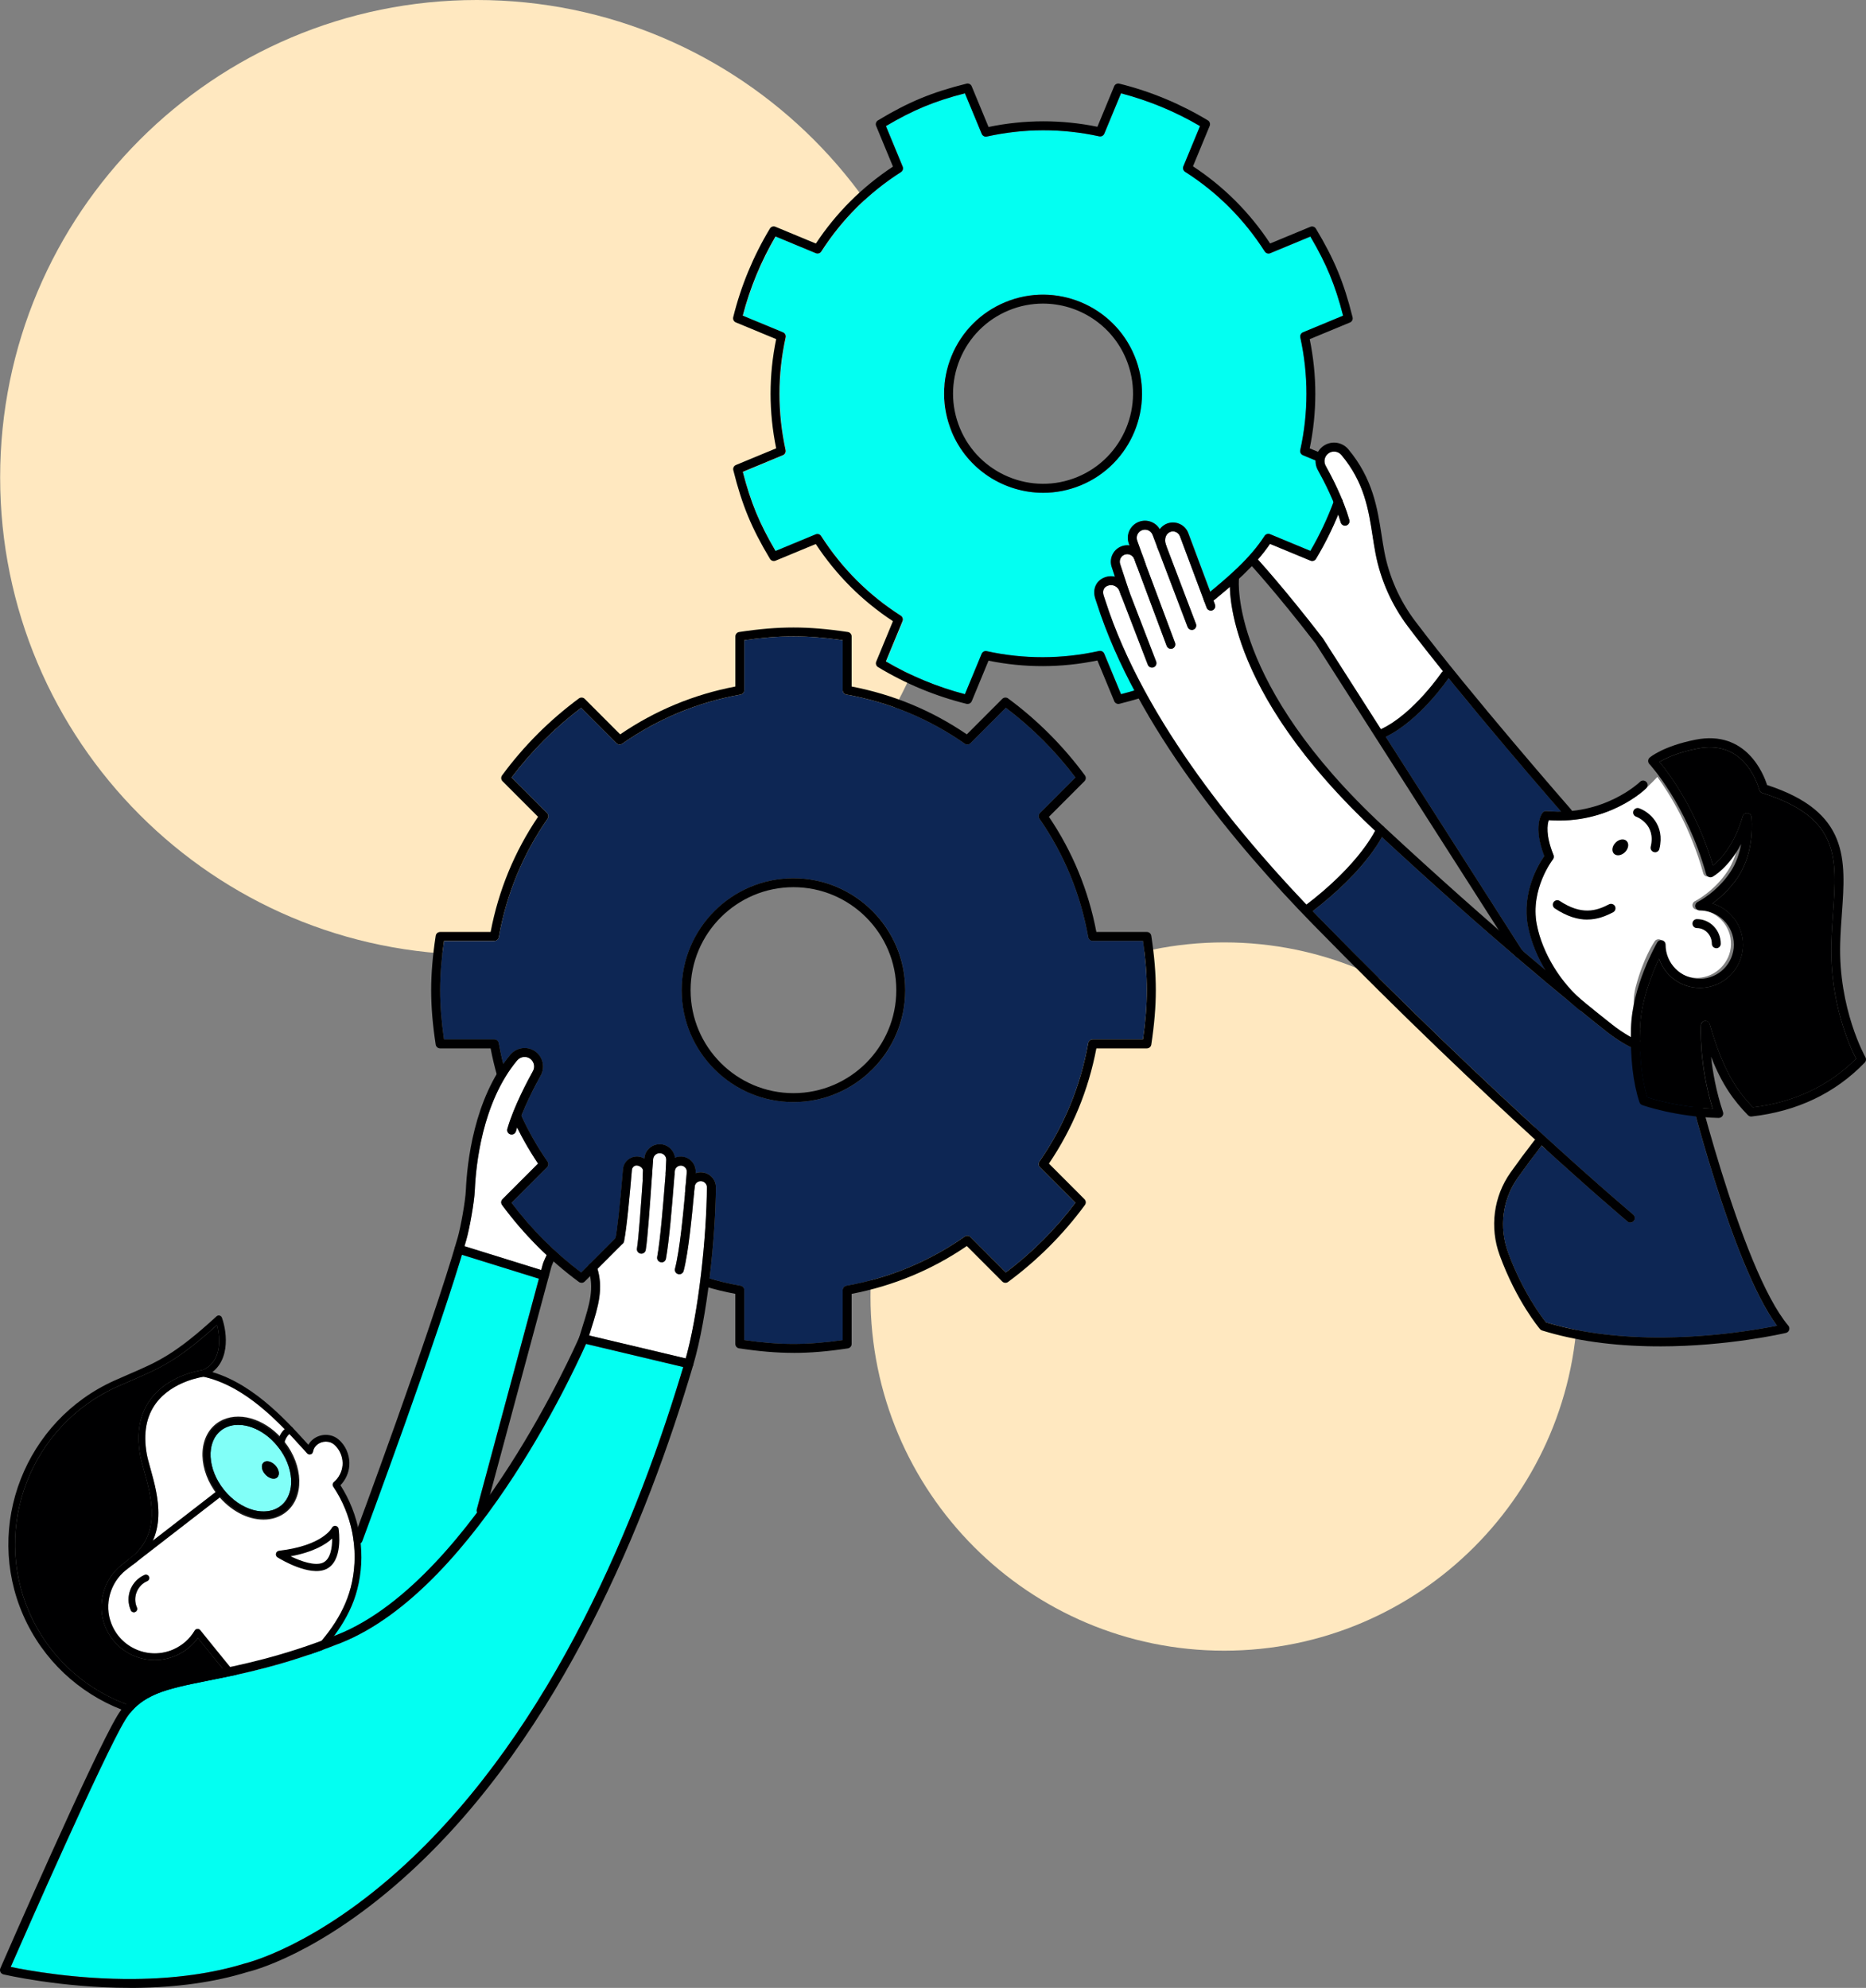 <?xml version="1.0" encoding="UTF-8"?><svg id="Layer_1" xmlns="http://www.w3.org/2000/svg" viewBox="0 0 134.669 143.442"><rect x="0" y="0" width="134.669" height="143.442" fill="#808080" stroke="none"/><defs><style>.cls-1{fill:#000001;}.cls-2{fill:#fff;}.cls-3{fill:#ffe8c0;}.cls-4{fill:#03fff2;}.cls-5{fill:#181716;}.cls-6{fill:#0d2654;}.cls-7{fill:#81fff8;}</style></defs><path class="cls-4" d="m25.846,111.422s-.326.123-.01.165c.105.473-.039,1.28,0,1.81.168,2.214-1.209,3.712-1.728,4.642,3.466-1.087,7.899-4.772,10.321-8.901-.035-.067-.045-.148-.024-.228l4.482-16.646-5.548-1.723c-2.138,7.084-7.444,20.736-7.496,20.88h.003Z"/><path class="cls-2" d="m24.25,104.369c.34.365.515.881.47,1.376-.042.459-.27.898-.627,1.203-.095.081-.112.218-.042.319,1.349,2.007,1.843,4.509,1.363,6.86-.456,2.224-1.766,3.86-3.116,5.295-.091.098-.088.249.01.343.074.071.179.085.263.046.028-.014.056-.032.077-.056.505-.537,1.006-1.102,1.461-1.712.554,1.024,1.875,2.175,1.938,2.228.07.063.179.07.259.038l.715-.33c.438-.203.883-.371,1.335-.505.126.274.372.818.568,1.288,1.016,2.47-.056,5.224-2.439,6.27-2.397,1.052-5.208-.046-6.259-2.446,0-.003,0-.007-.003-.01v-.007c-.004-.007-.007-.018-.014-.025-.003-.007-.01-.014-.014-.021,0,0-.003-.003-.007-.007-.368-.4-.883-.996-1.454-1.673v-.007c-.021-.046-.053-.085-.095-.109-1.819-2.162-4.146-5.063-4.177-5.102-.049-.063-.126-.095-.207-.091-.081.003-.151.049-.193.119-.361.604-.89,1.074-1.535,1.358-.848.372-1.791.383-2.646.025-.855-.358-1.51-1.035-1.843-1.906-.515-1.35-.084-2.926,1.048-3.835l.55-.424s.028-.014.039-.025c.07-.052.14-.108.203-.165l6.074-4.698c1.192,1.362,2.898,1.895,4.132,1.351.182-.081.35-.182.508-.309,1.009-.807,1.181-2.357.547-3.81-.158-.361-.365-.716-.624-1.049.039-.165.144-.502.382-.691.361.379.69.747.995,1.08l.287.316c.063.067.158.095.245.07.088-.024.154-.098.172-.186.021-.112.06-.207.112-.298.228-.368.722-.53,1.149-.379.137.049.273.144.407.288l-.014.003Zm-13.5,9.4c-.053-.123-.196-.179-.319-.126-.974.428-1.423,1.572-.992,2.547.053.123.196.179.319.126.123-.052.179-.196.126-.319-.319-.733.014-1.589.743-1.909.123-.052.179-.196.126-.319h-.003Z"/><path class="cls-2" d="m20.547,103.127c-.203.176-.333.407-.413.607-1.363-1.431-3.305-1.838-4.496-.884-1.234.989-1.22,3.081,0,4.754l-4.602,3.562c.788-1.741.231-3.741-.175-5.193-.116-.418-.217-.779-.27-1.074-.259-1.474-.035-2.698.669-3.649,1.121-1.512,3.13-1.863,3.431-1.909,2.331.516,4.314,2.207,5.853,3.786h.003Z"/><path class="cls-7" d="m19.021,109.362c-1.076,0-2.26-.642-3.088-1.674-1.3-1.631-1.377-3.729-.179-4.691.144-.115.305-.214.473-.287.294-.13.617-.193.964-.193.365,0,.743.07,1.122.214.729.27,1.426.789,1.966,1.463,1.3,1.624,1.377,3.726.179,4.687-.392.316-.89.481-1.437.481Zm.256-3.621s-.046,0-.063.014c-.039.039-.032.239.161.442.14.148.287.197.372.197.014,0,.049,0,.063-.018.038-.038.031-.238-.161-.442-.14-.147-.287-.196-.372-.196v.003Z"/><path class="cls-5" d="m17.194,102.815c.329,0,.676.066,1.02.193.659.245,1.311.712,1.837,1.372,1.195,1.494,1.297,3.41.221,4.27-.351.28-.785.414-1.255.414-.957,0-2.054-.562-2.856-1.565,0,0-.003-.007-.007-.007-1.192-1.495-1.29-3.407-.217-4.267.126-.101.263-.182.407-.245.259-.116.547-.169.848-.169m2.558,3.881c.105,0,.196-.032.266-.098.193-.186.126-.572-.151-.864-.179-.186-.399-.287-.585-.287-.105,0-.196.031-.266.098-.193.186-.126.572.151.863.179.186.399.288.585.288Zm-2.558-4.474c-.389,0-.753.074-1.083.218-.193.084-.375.193-.54.326-1.325,1.063-1.269,3.347.126,5.098.904,1.127,2.145,1.793,3.326,1.793.617,0,1.178-.189,1.623-.544,1.325-1.059,1.269-3.336-.116-5.084l-.01-.014-.007-.007c-.571-.716-1.314-1.266-2.092-1.554-.413-.155-.824-.232-1.223-.232h-.003Z"/><path class="cls-1" d="m15.665,95.604c.07.288.151.719.147,1.179-.007,1.024-.403,1.723-1.178,2.077-.326.046-2.502.404-3.76,2.099-.788,1.063-1.044,2.417-.76,4.028.056.319.161.687.28,1.119.526,1.884,1.241,4.445-.838,6.207l-.782.607c-1.3,1.038-1.794,2.845-1.202,4.389.382.997,1.132,1.769,2.11,2.179.981.411,2.054.4,3.028-.028.634-.277,1.17-.712,1.57-1.267.592.737,2.334,2.895,3.809,4.656-6.172,2.513-13.279-.347-15.971-6.494-2.72-6.211.13-13.523,6.357-16.302.378-.168.725-.319,1.051-.459,2.043-.884,3.308-1.428,6.144-3.989h-.007Z"/><path class="cls-1" d="m19.862,105.738c.277.291.343.677.151.863-.193.186-.575.098-.852-.193-.277-.291-.344-.677-.151-.863.193-.186.575-.099.852.193Z"/><path class="cls-1" d="m22.569,119.811c-.088.038-.189.024-.263-.046-.098-.091-.102-.246-.01-.344,1.349-1.435,2.66-3.066,3.116-5.294.484-2.351-.014-4.853-1.363-6.86-.07-.102-.049-.238.045-.319.358-.305.585-.744.627-1.204.045-.494-.13-1.01-.47-1.375-.133-.144-.27-.242-.406-.288-.431-.151-.925.014-1.149.379-.056.088-.091.186-.112.298-.017.092-.084.165-.172.186-.088.025-.182,0-.245-.07l-.287-.316c-1.647-1.817-4.135-4.561-7.227-5.224-.13-.028-.214-.158-.186-.288.028-.13.158-.214.287-.186,3.245.698,5.797,3.513,7.486,5.376l.017.017s.017-.031.028-.049c.351-.565,1.073-.81,1.724-.582.214.073.414.214.603.417.431.463.652,1.119.596,1.751-.046.516-.277,1.007-.638,1.382,1.335,2.085,1.815,4.646,1.321,7.056-.48,2.344-1.84,4.042-3.238,5.53-.024.025-.049.042-.081.056l-.003-.003Z"/><path class="cls-1" d="m9.759,116.316c-.123.053-.266,0-.319-.126-.428-.976.018-2.119.992-2.547.123-.053.266,0,.319.126s0,.267-.126.319c-.733.319-1.065,1.179-.743,1.909.053.123,0,.267-.126.319h.004Z"/><path class="cls-1" d="m18.595,123.162c-6.487,2.849-14.075-.12-16.92-6.611-2.828-6.452.137-14.052,6.603-16.94.378-.168.729-.319,1.055-.463,2.068-.891,3.315-1.432,6.294-4.165.06-.056.144-.077.221-.056.077.021.144.077.168.154.396,1.105.652,3.417-1.22,4.239-.021.01-.045.018-.07.018-.021,0-2.26.288-3.469,1.915-.705.951-.929,2.179-.669,3.649.052.295.154.657.27,1.074.547,1.958,1.37,4.912-1.199,6.877-.105.081-.259.06-.34-.046-.081-.105-.06-.259.046-.34,2.31-1.765,1.567-4.421,1.027-6.361-.119-.432-.224-.8-.28-1.119-.284-1.611-.028-2.965.761-4.028,1.262-1.695,3.434-2.053,3.76-2.099.778-.354,1.174-1.053,1.178-2.077,0-.46-.077-.891-.147-1.179-2.835,2.565-4.097,3.109-6.14,3.989-.326.14-.673.291-1.051.459-6.224,2.779-9.077,10.091-6.357,16.302,2.737,6.249,10.041,9.101,16.283,6.361.123-.053.266,0,.319.126.053.127,0,.267-.126.32h.007Z"/><path class="cls-1" d="m20.067,109.338c-1.29.564-3.091-.043-4.286-1.537-1.363-1.705-1.43-3.926-.147-4.951,1.283-1.028,3.431-.477,4.794,1.228,1.363,1.705,1.43,3.926.147,4.951-.158.126-.33.228-.508.309Zm-3.722-6.355c-.144.063-.28.144-.407.246-1.072.86-.974,2.775.221,4.27,1.195,1.495,3.042,2.01,4.115,1.151,1.072-.86.974-2.776-.221-4.27-1.055-1.319-2.618-1.877-3.704-1.397h-.003Z"/><path class="cls-1" d="m20.338,104.453c-.039.018-.084.025-.13.018-.133-.018-.224-.14-.207-.274.007-.038.137-.947.827-1.249.123-.052.266,0,.319.127.052.126,0,.266-.126.319-.442.193-.54.863-.54.87-.01.088-.07.154-.144.189Z"/><path class="cls-1" d="m20.094,124.905c-.091.039-.203.022-.273-.056-1.363-1.473-4.679-5.578-5.544-6.656-.399.555-.936.99-1.57,1.267-.971.428-2.047.435-3.028.028-.978-.41-1.728-1.182-2.11-2.179-.592-1.544-.098-3.351,1.202-4.389l7.051-5.456c.105-.081.259-.063.34.042.081.105.063.26-.042.34l-7.048,5.456c-1.132.909-1.567,2.484-1.048,3.835.333.87.988,1.548,1.843,1.905.855.358,1.798.351,2.646-.024.645-.284,1.177-.754,1.535-1.358.042-.067.112-.112.193-.119.081-.007.158.028.207.091.042.053,4.174,5.21,5.73,6.888.091.098.084.252-.014.343-.021.018-.042.035-.067.046l-.003-.004Z"/><path class="cls-1" d="m24.437,110.32c.014.094.354,2.343-.915,2.912-1.192.533-3.259-.709-3.491-.853-.095-.059-.14-.168-.116-.277s.112-.189.224-.204c3.147-.371,3.795-1.621,3.809-1.649.049-.101.158-.165.27-.147.109.014.196.098.221.204v.014h-.003Zm-1.128,2.438c.543-.242.666-1.084.662-1.737-.459.421-1.349.976-2.996,1.277.732.355,1.756.72,2.338.46h-.003Z"/><path class="cls-3" d="m34.415,68.89c19.001,0,34.405-15.422,34.405-34.445S53.416,0,34.415,0,.01,15.421.01,34.445s15.404,34.445,34.405,34.445Z"/><path class="cls-3" d="m88.347,119.109c14.096,0,25.524-11.441,25.524-25.554s-11.428-25.554-25.524-25.554-25.524,11.441-25.524,25.554,11.428,25.554,25.524,25.554Z"/><path class="cls-6" d="m100.012,53.167l9.848,15.41c.578.495,1.128.961,1.651,1.4-.596-1.007-1.031-2.095-1.231-3.147-.473-2.467.778-4.498,1.174-5.063-.816-2.144-.196-3.028-.122-3.126.066-.088.171-.133.284-.123.357.035.708.046,1.041.039-.996-1.144-4.791-5.53-8.11-9.621-.288.414-2.215,3.112-4.535,4.228v.003Z"/><path class="cls-6" d="m94.736,65.749c.154.158.305.316.456.47,13.034,13.326,22.58,21.34,22.675,21.421.137.116.154.319.042.456-.063.077-.154.116-.249.116-.073,0-.147-.024-.207-.074-.045-.039-2.344-1.968-6.199-5.481-.007.01-.014.021-.021.035-.572.733-1.139,1.505-1.697,2.288-1.103,1.558-1.37,3.568-.707,5.379,1.044,2.849,2.442,4.688,2.74,5.06,2.285.695,4.935,1.06,7.875,1.088,4.037.032,7.535-.59,8.793-.846-3.252-4.421-6.389-17.038-6.851-18.947-1.977-.235-3.855-1.018-5.443-2.27-.536-.425-1.192-.947-1.959-1.572-.053-.042-.105-.084-.158-.13-.003,0-.01-.007-.014-.011-1.209-.986-2.684-2.214-4.405-3.688-.004-.004-.011-.007-.014-.014-2.66-2.277-5.906-5.144-9.659-8.621-.463.842-1.808,2.888-4.998,5.344v-.004Z"/><path class="cls-2" d="m110.917,66.711c.385,2.007,1.675,4.151,3.315,5.519.004,0,.007.007.011.011.049.039.094.081.143.119.007.004.011.011.018.014.764.621,1.412,1.14,1.945,1.558.894.705,1.889,1.253,2.94,1.624-.164-.158-.322-.33-.462-.516-.841-1.098-1.125-2.491-.778-3.824.553-2.119,1.345-3.256,1.377-3.305.081-.116.228-.165.361-.123.133.042.224.168.224.309,0,.67.263,1.298.743,1.765.48.467,1.115.712,1.784.695,1.279-.035,2.352-1.109,2.387-2.389.017-.67-.228-1.305-.694-1.786-.466-.481-1.094-.744-1.763-.744-.151,0-.28-.102-.315-.249-.035-.147.038-.298.171-.361.014-.007,1.374-.691,2.355-2.165.424-.639.652-1.361.768-2.007-.915,1.726-2.001,2.326-2.061,2.358-.087.046-.189.049-.28.01-.091-.039-.158-.116-.182-.21-.929-3.33-2.415-5.716-3.312-6.951-.365.396-1.223,1.214-1.276,1.214-.95.726-3.249,2.14-6.557,1.902-.105.298-.242,1.074.34,2.512.042.109.024.232-.046.323-.017.021-1.647,2.14-1.16,4.695l.004.004Z"/><path class="cls-4" d="m9.015,124.144c-1.584,2.639-7.22,15.452-8.236,17.779,1.146.238,4.745.908,8.912.87,2.982-.025,5.663-.4,7.994-1.123.049-.011,5.134-1.214,11.551-7.13,10.64-9.807,16.78-24.866,20.074-35.897l-7.016-1.667c-1.002,2.253-8.211,17.793-17.709,21.575-3.866,1.541-6.816,2.165-9.203,2.642-.119.025-.235.046-.347.07-.771.155-1.465.292-2.089.446-1.833.446-3.07,1.011-3.929,2.435h-.003Z"/><path class="cls-2" d="m91.659,39.248c-.266.389-.561.765-.876,1.126.526.582,2.296,2.586,4.686,5.688l4.191,6.558s.018-.011.028-.014c2.324-1.095,4.339-4.049,4.356-4.077.024-.039.059-.07.094-.091-.918-1.14-1.787-2.246-2.537-3.242-1.167-1.551-1.977-3.372-2.334-5.27-.077-.407-.14-.821-.207-1.239-.294-1.902-.596-3.87-2.25-5.852-.245-.295-.683-.337-.974-.095-.112.095-.189.214-.228.347-.046.168-.028.354.06.519.305.547.782,1.449,1.188,2.446.021.032.035.067.042.102.182.446.347.909.477,1.365.049.172-.049.351-.221.4s-.351-.049-.4-.221c-.053-.186-.112-.375-.179-.565-.452,1.105-.988,2.175-1.602,3.196-.081.137-.252.193-.399.13l-2.923-1.21h.007Z"/><path class="cls-2" d="m79.928,42.272c-.41.176-.322.576-.263.737.028.081.063.193.109.333,2.657,8.273,9.175,16.343,14.513,21.936,3.347-2.561,4.626-4.688,4.959-5.33-9.462-8.856-10.437-15.55-10.489-17.596-.382.333-.778.66-1.178.986l.105.284c.063.168-.021.354-.189.417-.038.014-.077.021-.112.021-.13,0-.252-.081-.301-.21l-.186-.502s0-.007-.004-.011l-1.735-4.642c-.053-.137-.154-.246-.291-.305-.137-.06-.284-.06-.421-.003-.28.116-.466.488-.28.979l2.148,5.649c.063.168-.021.354-.186.418-.039.014-.077.021-.116.021-.13,0-.252-.081-.301-.207l-2.148-5.649-.379-1c-.056-.151-.172-.27-.319-.333-.147-.063-.312-.063-.463,0-.291.123-.435.453-.326.754l.564,1.568v.014l2.166,5.782c.063.168-.021.354-.189.414-.038.014-.077.021-.112.021-.13,0-.252-.081-.301-.211l-2.159-5.782v-.007l-.007-.018-.175-.463c-.053-.137-.154-.246-.291-.305-.137-.06-.284-.06-.421-.004-.263.109-.396.403-.301.677l.673,2.049,1.917,4.979c.063.168-.018.354-.186.417-.165.063-.354-.017-.417-.186l-1.92-4.986-.133-.347c-.063-.165-.186-.291-.35-.361-.161-.07-.34-.07-.501,0h-.004Z"/><path class="cls-2" d="m33.528,89.921l5.53,1.719.109-.404c.007-.035.06-.214.284-.677-1.177-1.102-2.253-2.309-3.214-3.61-.095-.13-.081-.309.031-.421l2.565-2.568c-.561-.831-1.069-1.702-1.514-2.603-.028.095-.056.186-.084.277-.049.172-.228.27-.399.221-.172-.049-.27-.228-.221-.4.095-.33.214-.674.343-1.014.522-1.351,1.251-2.698,1.503-3.151.161-.288.091-.653-.165-.867-.291-.242-.732-.197-.981.102-.305.365-.578.754-.827,1.158-1.794,2.923-2.155,6.614-2.222,8.2-.039.874-.378,2.761-.613,3.589-.042.147-.084.295-.13.449h.004Z"/><path class="cls-2" d="m42.519,96.366l6.974,1.656c.96-3.449,1.503-8.88,1.528-12.354,0-.228-.179-.421-.41-.439-.249-.018-.452.158-.473.4-.014.14-.028.312-.049.505,0,.028-.004.053-.007.081-.133,1.428-.379,4.091-.74,5.488-.045.172-.221.277-.392.232-.172-.046-.277-.221-.231-.393.347-1.347.592-3.975.722-5.386v-.077l.126-1.498c.011-.119-.028-.235-.109-.323-.081-.088-.189-.14-.308-.144h-.014c-.224,0-.41.168-.431.393-.003.056-.01.119-.014.182-.018.2-.035.446-.06.716-.123,1.533-.326,4.102-.568,5.421-.028.154-.165.267-.315.267-.021,0-.039,0-.06-.004-.175-.032-.291-.2-.259-.375.235-1.284.438-3.832.557-5.354.021-.242.035-.46.053-.646,0-.021-.003-.046-.003-.067l.045-.937c.007-.133-.042-.26-.133-.354-.091-.095-.207-.144-.354-.14-.242.007-.438.193-.456.435-.028.351-.063.867-.105,1.456v.007c-.126,1.825-.301,4.323-.431,5.084-.028.158-.165.27-.319.27-.018,0-.035,0-.056-.003-.175-.032-.294-.197-.263-.372.123-.719.291-3.144.417-4.947-.003-.024-.007-.053-.007-.077l.025-.593c.003-.088-.056-.165-.091-.203-.091-.095-.228-.161-.35-.161-.182-.018-.34.137-.357.319-.13,1.54-.372,4.249-.564,5.137v.014c0,.007,0,.014-.007.021,0,.007-.007.018-.011.028-.007.018-.014.032-.024.049-.004.007-.007.01-.014.018v.004c-.004.007-.011.014-.018.021-.003.004-.007.011-.014.014l-.007.007-1.819,1.821c.442,1.477.028,2.796-.452,4.316-.053.165-.105.33-.158.502l.007-.014Z"/><path class="cls-4" d="m55.982,17.066l2.909,1.207c.144.06.312.007.396-.123,1.483-2.312,3.414-4.242,5.744-5.73.133-.084.186-.253.126-.396l-1.209-2.926c.995-.589,1.879-1.039,2.758-1.403.88-.365,1.822-.674,2.944-.961l1.213,2.926c.06.144.214.228.368.193,2.699-.596,5.429-.6,8.11-.014.154.035.308-.049.368-.193l1.206-2.912c2.001.523,3.918,1.316,5.702,2.365l-1.202,2.905c-.06.144-.007.312.126.397,2.324,1.481,4.255,3.417,5.748,5.747.084.133.252.186.396.126l2.895-1.2c.589.997,1.037,1.881,1.402,2.761.365.881.673,1.824.96,2.947l-2.895,1.2c-.144.06-.224.214-.193.368.592,2.705.592,5.442-.004,8.133-.035.154.046.309.193.368l.915.379c-.007.235.046.477.168.695.291.523.74,1.375,1.132,2.312-.452,1.217-1.016,2.4-1.672,3.523l-2.909-1.207c-.144-.06-.312-.007-.396.123-.336.523-.729,1.021-1.163,1.495-.4.439-.831.86-1.286,1.27-.473.428-.967.846-1.475,1.263l-1.581-4.228c-.112-.305-.34-.54-.638-.67-.298-.13-.627-.133-.925-.007-.193.081-.365.218-.498.396-.133-.232-.333-.41-.582-.516-.312-.133-.655-.133-.964-.003-.613.26-.915.947-.683,1.572l.042.116c-.203-.028-.414,0-.61.081-.575.239-.869.888-.669,1.477l.228.695c-.259-.06-.533-.035-.785.07-.606.256-.855.877-.624,1.547.028.077.06.186.105.319.68,2.123,1.612,4.228,2.706,6.281-.305.091-.624.179-.96.267l-1.213-2.926c-.06-.144-.214-.224-.368-.193-2.699.593-5.425.6-8.11.014-.154-.035-.308.049-.368.193l-1.206,2.912c-2.001-.523-3.918-1.316-5.702-2.365l1.202-2.905c.06-.144.007-.312-.126-.396-2.324-1.481-4.255-3.417-5.748-5.747-.084-.133-.252-.186-.396-.123l-2.895,1.2c-.589-.997-1.037-1.881-1.402-2.761-.365-.884-.673-1.825-.96-2.947l2.895-1.2c.144-.06.224-.214.193-.368-.592-2.705-.592-5.442.003-8.133.035-.154-.046-.309-.193-.368l-2.902-1.203c.522-2.003,1.314-3.923,2.362-5.709l-.004-.007Zm19.304,18.491c.908,0,1.833-.175,2.723-.544,2.748-1.14,4.409-3.807,4.409-6.614,0-.909-.175-1.835-.543-2.726-1.507-3.642-5.692-5.379-9.329-3.867-1.763.73-3.133,2.105-3.866,3.867-.729,1.765-.729,3.705,0,5.47,1.139,2.751,3.802,4.41,6.606,4.41v.003Z"/><path class="cls-6" d="m35.679,67.893c.158,0,.291-.112.319-.267.55-3.102,1.735-5.975,3.519-8.547.088-.13.074-.302-.039-.414l-2.558-2.561c1.433-1.902,3.123-3.593,5.022-5.028l2.551,2.554c.112.112.284.126.413.035,2.569-1.8,5.446-2.993,8.544-3.547.154-.028.266-.161.266-.319v-3.603c1.318-.189,2.453-.277,3.55-.277s2.232.088,3.55.277v3.603c0,.158.112.291.266.319,3.098.554,5.975,1.747,8.544,3.547.13.091.301.074.414-.035l2.551-2.554c1.899,1.435,3.589,3.126,5.022,5.028l-2.558,2.561c-.112.112-.126.284-.039.414,1.784,2.568,2.969,5.446,3.519,8.547.028.154.161.267.319.267h3.634c.189,1.323.277,2.456.277,3.554s-.088,2.231-.277,3.554h-3.634c-.158,0-.291.112-.319.267-.55,3.102-1.735,5.975-3.519,8.547-.088.13-.074.302.039.414l2.558,2.561c-1.433,1.902-3.119,3.593-5.022,5.028l-2.551-2.554c-.112-.112-.284-.126-.414-.035-2.569,1.8-5.443,2.993-8.544,3.547-.154.028-.266.161-.266.319v3.604c-1.321.189-2.453.277-3.55.277s-2.233-.088-3.55-.277v-3.604c0-.158-.112-.291-.266-.319-.838-.151-1.517-.309-2.239-.523.287-2.358.445-4.74.456-6.579.003-.568-.438-1.046-1.009-1.088-.158-.014-.312.01-.452.06v-.011c.025-.298-.07-.582-.266-.807-.196-.224-.47-.351-.767-.361-.161-.007-.316.025-.456.081-.028-.242-.137-.474-.312-.649-.217-.221-.522-.344-.827-.333-.575.018-1.041.46-1.083,1.032-.161-.088-.34-.137-.519-.14-.529,0-.967.389-1.013.912-.21,2.523-.399,4.273-.536,4.968l-1.903,1.905-.582.579c-.648-.491-1.272-1.011-1.871-1.558-1.153-1.056-2.208-2.218-3.151-3.47l2.558-2.561c.112-.112.126-.284.039-.414-.722-1.042-1.36-2.158-1.889-3.312.498-1.249,1.163-2.477,1.398-2.898.315-.561.179-1.267-.319-1.681-.568-.467-1.412-.382-1.886.186-.179.214-.343.432-.501.66-.126-.498-.231-1-.322-1.502-.028-.154-.161-.267-.319-.267h-3.634c-.189-1.319-.277-2.456-.277-3.554s.088-2.235.277-3.554h3.634v-.004Zm21.589,11.631c4.451,0,8.068-3.624,8.068-8.077s-3.62-8.077-8.068-8.077-8.068,3.625-8.068,8.077,3.62,8.077,8.068,8.077Z"/><path class="cls-1" d="m123.865,68.423c.179,0,.323-.144.323-.323,0-.979-.771-1.779-1.721-1.779-.179,0-.322.144-.322.323s.143.323.322.323c.592,0,1.076.509,1.076,1.13,0,.179.144.323.322.323v.004Z"/><path class="cls-1" d="m114.185,72.938c.094,0,.189-.042.252-.123.112-.14.087-.344-.053-.453-1.713-1.361-3.08-3.579-3.476-5.649-.491-2.554,1.142-4.674,1.16-4.695.07-.091.087-.214.045-.323-.581-1.435-.445-2.211-.34-2.512,4.329.312,6.929-2.2,7.041-2.309.126-.126.13-.33,0-.456-.126-.126-.329-.13-.455-.003-.025.025-2.59,2.495-6.75,2.109-.113-.011-.218.035-.284.123-.077.095-.698.982.122,3.126-.396.565-1.647,2.596-1.174,5.063.424,2.214,1.879,4.582,3.708,6.035.06.046.13.07.2.07l.004-.004Z"/><path class="cls-1" d="m119.446,61.5c.144,0,.277-.098.312-.246.428-1.754-.768-2.684-1.461-2.93-.169-.06-.351.028-.414.196-.06.168.028.351.196.41.06.021,1.444.547,1.052,2.168-.042.172.063.347.238.389.025.007.053.011.077.011Z"/><path class="cls-1" d="m117.395,60.686c-.19-.189-.547-.137-.799.116-.253.253-.305.611-.116.8.189.19.547.137.799-.116.252-.253.305-.611.116-.8Z"/><path class="cls-1" d="m114.546,66.353c.722,0,1.332-.242,1.872-.526.158-.084.217-.277.137-.435-.085-.158-.281-.217-.435-.137-.922.484-1.987.793-3.554-.246-.147-.098-.347-.056-.448.091-.098.147-.056.351.091.449.893.593,1.664.807,2.337.807v-.004Z"/><path class="cls-1" d="m119.776,97.152c4.98,0,9.074-.961,9.116-.972.108-.025.196-.105.231-.214.035-.105.014-.225-.06-.309-3.459-4.091-7.061-19.164-7.096-19.319-.032-.137-.148-.235-.288-.246l-.091-.011c-1.903-.204-3.715-.944-5.239-2.147-2.709-2.137-8.457-6.838-16.49-14.291-11.138-10.34-10.454-17.782-10.444-17.856.021-.179-.109-.337-.284-.358-.175-.021-.337.109-.357.284-.035.316-.729,7.842,10.647,18.403,8.05,7.47,13.812,12.182,16.528,14.326,1.588,1.253,3.466,2.035,5.443,2.27.462,1.909,3.599,14.526,6.851,18.947-1.258.256-4.759.877-8.793.846-2.94-.025-5.59-.39-7.875-1.088-.298-.375-1.696-2.211-2.74-5.06-.663-1.811-.4-3.821.708-5.379.557-.783,1.128-1.554,1.696-2.288.108-.14.084-.344-.056-.453-.14-.109-.344-.084-.452.056-.575.74-1.153,1.519-1.714,2.309-1.227,1.733-1.521,3.965-.785,5.975,1.212,3.309,2.846,5.249,2.912,5.33.039.046.091.081.151.098,2.366.733,5.11,1.116,8.155,1.144h.333-.007Z"/><path class="cls-1" d="m117.662,88.212c.091,0,.186-.039.249-.116.116-.137.095-.34-.042-.456-.095-.081-9.641-8.094-22.675-21.421-5.485-5.607-12.613-14.126-15.42-22.877-.046-.14-.081-.253-.109-.333-.056-.165-.147-.565.266-.737.161-.07.34-.07.501,0,.161.07.287.196.351.361l2.054,5.333c.063.165.252.249.417.186.165-.063.249-.253.186-.417l-2.054-5.333c-.126-.33-.375-.586-.701-.723-.326-.137-.683-.137-1.006,0-.606.256-.855.877-.624,1.547.028.077.06.186.105.319,2.846,8.87,10.041,17.473,15.575,23.133,13.058,13.351,22.629,21.385,22.724,21.466.06.049.133.074.207.074l-.004-.007Z"/><path class="cls-1" d="m84.501,46.82c.038,0,.077-.007.112-.021.168-.063.252-.249.189-.414l-2.341-6.27c-.112-.305-.34-.544-.638-.674-.298-.13-.627-.133-.925-.007-.575.239-.869.888-.669,1.477l.673,2.046c.056.168.238.263.407.207.168-.056.263-.239.207-.407l-.673-2.049c-.091-.27.042-.568.301-.677.137-.056.284-.056.421.003.137.06.238.168.291.305l2.341,6.27c.049.13.172.21.301.21h.004Z"/><path class="cls-1" d="m87.383,44.062c.038,0,.077-.007.112-.021.168-.063.252-.249.189-.418l-1.928-5.154c-.112-.305-.34-.544-.638-.67-.298-.13-.627-.133-.925-.007-.554.228-.964.94-.634,1.807.063.168.252.249.417.186.165-.063.249-.249.186-.417-.186-.491,0-.863.28-.979.137-.056.287-.056.421.003.133.06.238.168.291.305l1.928,5.154c.049.13.172.211.301.211Z"/><path class="cls-1" d="m86.011,45.458c.039,0,.077-.007.116-.021.168-.063.249-.249.186-.418l-2.527-6.649c-.119-.316-.357-.565-.669-.698-.312-.133-.655-.133-.964-.004-.613.256-.915.947-.683,1.572l.568,1.583c.06.168.245.256.413.193.168-.06.256-.246.193-.414l-.568-1.582c-.112-.302.032-.632.326-.754.151-.063.315-.063.463,0,.147.063.263.182.319.333l2.527,6.649c.049.13.172.207.301.207v.003Z"/><path class="cls-1" d="m113.148,58.96c.077,0,.151-.028.214-.081.133-.119.147-.323.032-.456-.074-.084-7.342-8.403-11.271-13.617-1.108-1.47-1.875-3.2-2.215-5-.077-.4-.137-.807-.203-1.217-.294-1.898-.624-4.049-2.394-6.168-.473-.565-1.314-.646-1.882-.179-.498.41-.631,1.116-.319,1.681.438.786,1.237,2.323,1.651,3.775.049.172.228.27.4.221.172-.049.27-.228.221-.4-.431-1.516-1.255-3.102-1.707-3.912-.161-.288-.091-.653.165-.867.291-.242.729-.2.974.095,1.654,1.982,1.956,3.951,2.25,5.853.063.417.13.832.207,1.239.361,1.898,1.167,3.719,2.334,5.27,3.943,5.231,11.229,13.568,11.303,13.652.063.074.154.109.241.109v.003Z"/><path class="cls-1" d="m109.611,69.114c.06,0,.119-.018.175-.053.151-.095.193-.295.098-.446l-14.414-22.554c-2.86-3.712-4.829-5.846-4.85-5.867-.123-.13-.326-.14-.456-.018-.13.123-.137.326-.017.456.021.021,1.973,2.137,4.794,5.8l14.4,22.529c.063.095.165.147.274.147l-.004.004Z"/><path class="cls-1" d="m99.824,53.223c.046,0,.091-.011.137-.032,2.488-1.172,4.531-4.175,4.619-4.302.098-.147.06-.347-.088-.449-.147-.098-.346-.06-.448.088-.021.028-2.033,2.982-4.356,4.077-.161.077-.231.267-.154.432.056.116.172.186.291.186Z"/><path class="cls-1" d="m94.331,65.974c.066,0,.137-.021.193-.067,4.283-3.235,5.366-5.803,5.411-5.909.066-.165-.011-.354-.175-.421s-.354.01-.421.175c-.014.032-1.087,2.53-5.201,5.638-.144.109-.172.309-.063.453.063.084.161.13.259.13h-.003Z"/><path class="cls-1" d="m87.195,43.56c.07,0,.144-.025.203-.074,1.626-1.323,3.175-2.646,4.258-4.242l2.923,1.211c.147.06.319.007.399-.133.76-1.267,1.405-2.61,1.913-3.996.06-.168-.024-.354-.193-.414-.168-.06-.354.025-.414.193-.463,1.26-1.037,2.488-1.717,3.646l-2.909-1.207c-.144-.06-.312-.007-.396.123-1.037,1.614-2.611,2.961-4.272,4.316-.137.112-.158.316-.046.456.063.077.158.119.252.119l-.004.004Z"/><path class="cls-1" d="m69.835,50.795c.13,0,.249-.077.298-.2l1.209-2.923c2.6.53,5.239.526,7.857-.014l1.216,2.937c.06.147.221.228.375.189.519-.13.992-.26,1.444-.396.172-.053.266-.232.214-.403-.053-.172-.231-.267-.403-.214-.361.109-.736.214-1.143.319l-1.213-2.926c-.06-.144-.214-.225-.368-.193-2.699.597-5.425.6-8.11.014-.154-.035-.308.049-.368.193l-1.206,2.912c-2.001-.523-3.918-1.316-5.702-2.365l1.202-2.905c.06-.144.007-.312-.126-.396-2.324-1.481-4.255-3.417-5.748-5.747-.084-.133-.252-.186-.396-.123l-2.895,1.2c-.589-.997-1.037-1.881-1.402-2.761-.364-.884-.673-1.824-.96-2.947l2.895-1.2c.144-.06.224-.214.193-.368-.592-2.705-.592-5.442.004-8.133.035-.154-.046-.309-.193-.368l-2.902-1.203c.522-2.003,1.314-3.923,2.362-5.709l2.909,1.207c.144.06.312.007.396-.123,1.482-2.312,3.414-4.242,5.744-5.73.133-.084.186-.253.126-.396l-1.209-2.926c.995-.589,1.879-1.039,2.758-1.403.88-.365,1.822-.674,2.944-.961l1.213,2.926c.06.144.214.228.368.193,2.699-.596,5.429-.6,8.11-.014.154.035.308-.049.368-.193l1.206-2.912c2.001.523,3.918,1.316,5.702,2.365l-1.202,2.905c-.06.144-.007.312.126.396,2.324,1.481,4.255,3.417,5.748,5.747.084.133.252.183.396.123l2.895-1.2c.589.997,1.037,1.881,1.402,2.761.364.881.673,1.824.96,2.947l-2.895,1.2c-.144.06-.224.214-.193.368.592,2.705.592,5.442-.004,8.133-.035.154.046.309.193.368l1.079.449c.165.067.354-.011.421-.175.067-.165-.01-.354-.175-.421l-.834-.344c.54-2.611.54-5.26,0-7.881l2.905-1.204c.147-.06.228-.221.189-.375-.315-1.274-.652-2.326-1.058-3.309-.407-.983-.911-1.961-1.588-3.088-.081-.137-.252-.193-.399-.133l-2.905,1.204c-1.472-2.235-3.343-4.105-5.569-5.568l1.206-2.916c.06-.147.007-.319-.133-.4-1.987-1.2-4.135-2.091-6.385-2.649-.154-.039-.315.042-.375.189l-1.209,2.923c-2.601-.53-5.239-.526-7.857.014l-1.216-2.937c-.06-.147-.221-.228-.375-.189-1.272.316-2.324.653-3.305,1.06s-1.963.912-3.084,1.589c-.137.084-.193.253-.133.4l1.216,2.937c-2.229,1.47-4.1,3.337-5.565,5.551l-2.919-1.211c-.147-.063-.319-.007-.4.133-1.199,1.99-2.089,4.14-2.646,6.393-.038.154.042.316.189.375l2.912,1.207c-.54,2.61-.54,5.26,0,7.88l-2.905,1.203c-.147.06-.228.221-.189.375.316,1.274.652,2.323,1.058,3.309.407.982.911,1.961,1.588,3.088.084.137.252.193.4.133l2.905-1.203c1.472,2.235,3.343,4.105,5.569,5.568l-1.206,2.916c-.06.147-.007.319.133.4,1.987,1.2,4.135,2.091,6.385,2.649.024.007.053.011.077.011l.004-.004Z"/><path class="cls-1" d="m68.681,31.146c-.729-1.765-.729-3.705,0-5.47.729-1.765,2.103-3.137,3.866-3.87,3.638-1.509,7.822.228,9.329,3.87,1.507,3.642-.228,7.831-3.866,9.34-.89.368-1.815.544-2.723.544-2.804,0-5.467-1.663-6.606-4.414Zm4.111-8.744c-1.602.663-2.849,1.916-3.515,3.519-.662,1.603-.662,3.372,0,4.975,1.37,3.312,5.176,4.891,8.485,3.519,3.308-1.372,4.885-5.182,3.515-8.495-1.034-2.502-3.459-4.014-6.007-4.014-.827,0-1.668.158-2.478.495Z"/><path class="cls-1" d="m9.363,143.442h.333c3.045-.028,5.786-.41,8.155-1.144.189-.042,5.243-1.228,11.779-7.238,10.882-10.003,17.096-25.4,20.397-36.557,1.03-3.484,1.612-9.207,1.64-12.824.004-.568-.438-1.045-1.009-1.088-.599-.046-1.107.386-1.167.979-.014.161-.035.361-.056.589-.13,1.41-.375,4.038-.722,5.386-.046.172.06.347.231.393s.347-.06.392-.232c.361-1.396.606-4.06.74-5.488.021-.228.038-.425.056-.586.025-.242.228-.418.473-.4.231.018.414.211.41.439-.024,3.575-.599,9.221-1.612,12.649-3.27,11.06-9.424,26.319-20.173,36.228-6.417,5.915-11.502,7.119-11.551,7.129-2.331.719-5.012,1.095-7.994,1.123-4.167.039-7.77-.632-8.912-.87,1.02-2.326,6.652-15.144,8.236-17.779,1.146-1.908,2.982-2.273,6.021-2.88,2.45-.488,5.495-1.095,9.55-2.712,10.03-3.993,17.506-21.098,17.818-21.825.003-.01.011-.025.014-.035.084-.284.172-.558.256-.828.498-1.586.929-2.954.389-4.512-.06-.168-.245-.256-.41-.2-.168.06-.256.242-.2.41.473,1.354.091,2.568-.393,4.105-.084.267-.168.537-.252.818-.133.305-2.026,4.59-5.036,9.274-2.853,4.442-7.328,10.161-12.42,12.189-4.002,1.593-7.016,2.196-9.441,2.677-3.102.618-5.152,1.028-6.445,3.179C6.7,126.734.297,141.404.027,142.025c-.039.087-.035.189.007.273s.123.148.214.169c.042.01,4.135.972,9.112.972l.004.003Z"/><path class="cls-1" d="m49.718,98.731c.147,0,.28-.102.312-.249.042-.176-.067-.347-.238-.39l-7.609-1.807c-.172-.042-.347.067-.389.239-.042.175.067.347.238.389l7.609,1.807c.025.007.049.007.074.007l.004.004Z"/><path class="cls-1" d="m47.745,91.089c.154,0,.287-.109.315-.267.242-1.316.445-3.884.568-5.421.028-.361.053-.67.074-.902.021-.225.207-.393.431-.393h.014c.119.004.228.056.308.144.081.088.116.203.109.323l-.126,1.498c-.014.179.116.333.294.347.182.014.333-.116.347-.295l.126-1.498c.025-.298-.07-.582-.266-.807-.196-.221-.47-.351-.768-.361-.578-.021-1.062.41-1.111.983-.021.231-.046.54-.074.905-.123,1.523-.326,4.07-.557,5.354-.032.175.084.344.259.375.021,0,.039.004.06.004l-.003.01Z"/><path class="cls-1" d="m46.284,90.461c.154,0,.291-.112.319-.27.13-.758.305-3.256.431-5.084.042-.593.077-1.112.105-1.463.017-.239.214-.428.456-.435.144,0,.259.046.354.14.091.095.14.221.133.354l-.046.937c-.007.179.13.33.308.337.179.007.329-.13.336-.309l.046-.937c.014-.309-.102-.614-.319-.835-.217-.221-.522-.344-.827-.333-.575.018-1.041.46-1.083,1.032-.028.354-.063.874-.105,1.47-.126,1.811-.298,4.291-.421,5.017-.031.175.088.344.263.372.017,0,.035.003.056.003l-.007.004Z"/><path class="cls-1" d="m44.721,89.815c.147,0,.28-.102.315-.253.193-.877.438-3.6.568-5.144.014-.182.175-.337.358-.319.123,0,.259.067.35.161.035.039.095.116.091.203l-.024.593c-.007.179.13.33.308.337.172.01.329-.13.337-.309l.024-.593c.011-.242-.084-.481-.266-.674-.21-.225-.512-.361-.81-.365-.529,0-.967.389-1.013.912-.221,2.638-.417,4.435-.554,5.06-.039.175.07.347.245.386.025.004.046.007.07.007v-.004Z"/><path class="cls-1" d="m41.972,92.566c.084,0,.165-.032.228-.095l2.748-2.751c.126-.126.126-.33,0-.456-.126-.126-.329-.126-.456,0l-2.551,2.554c-1.9-1.435-3.589-3.123-5.022-5.028l2.558-2.561c.112-.112.126-.284.039-.414-.739-1.063-1.384-2.2-1.921-3.382-.074-.161-.263-.235-.427-.161-.161.074-.235.267-.161.428.515,1.133,1.128,2.228,1.822,3.26l-2.565,2.568c-.112.112-.126.291-.032.421,1.563,2.119,3.428,3.989,5.544,5.551.056.042.126.063.193.063l.003.004Z"/><path class="cls-1" d="m57.267,97.622c1.206,0,2.45-.102,3.922-.326.158-.025.273-.161.273-.319v-3.614c3.003-.576,5.797-1.733,8.313-3.453l2.558,2.561c.112.112.291.126.421.031,2.117-1.565,3.985-3.431,5.544-5.551.095-.13.081-.309-.032-.421l-2.565-2.568c1.703-2.516,2.853-5.309,3.424-8.312h3.645c.161,0,.294-.116.319-.274.221-1.474.326-2.719.326-3.926s-.102-2.452-.326-3.926c-.025-.158-.161-.274-.319-.274h-3.645c-.571-3.003-1.721-5.796-3.424-8.312l2.565-2.568c.112-.112.126-.291.032-.421-1.563-2.119-3.427-3.989-5.544-5.551-.13-.095-.308-.081-.421.032l-2.558,2.561c-2.516-1.719-5.31-2.877-8.313-3.453v-3.614c0-.161-.116-.295-.273-.319-1.469-.221-2.716-.326-3.922-.326s-2.453.102-3.922.326c-.158.025-.273.161-.273.319v3.614c-3.003.572-5.797,1.733-8.313,3.453l-2.558-2.561c-.112-.112-.291-.126-.421-.032-2.117,1.565-3.985,3.431-5.544,5.551-.095.13-.081.309.031.421l2.565,2.568c-1.703,2.516-2.853,5.309-3.424,8.312h-3.645c-.161,0-.294.116-.319.274-.221,1.47-.326,2.719-.326,3.926s.102,2.456.326,3.926c.025.158.161.274.319.274h3.645c.123.646.277,1.295.456,1.926.049.172.228.27.4.221.172-.049.27-.228.221-.4-.196-.698-.361-1.414-.487-2.13-.028-.154-.161-.267-.319-.267h-3.634c-.189-1.319-.277-2.456-.277-3.554s.088-2.235.277-3.554h3.634c.158,0,.291-.112.319-.267.55-3.102,1.735-5.975,3.519-8.547.088-.13.074-.302-.039-.414l-2.558-2.561c1.433-1.902,3.123-3.593,5.022-5.028l2.551,2.554c.112.112.284.126.414.035,2.569-1.8,5.446-2.993,8.544-3.547.154-.028.266-.161.266-.319v-3.603c1.318-.189,2.453-.277,3.55-.277s2.232.088,3.55.277v3.603c0,.158.112.291.266.319,3.098.554,5.975,1.747,8.544,3.547.13.091.301.074.414-.035l2.551-2.554c1.9,1.435,3.589,3.126,5.022,5.028l-2.558,2.561c-.112.112-.126.284-.039.414,1.784,2.568,2.968,5.446,3.519,8.547.028.154.161.267.319.267h3.634c.189,1.323.277,2.456.277,3.554s-.088,2.232-.277,3.554h-3.634c-.158,0-.291.112-.319.267-.55,3.102-1.735,5.975-3.519,8.547-.088.13-.074.302.039.414l2.558,2.561c-1.433,1.902-3.119,3.593-5.022,5.028l-2.551-2.554c-.109-.112-.284-.126-.414-.035-2.569,1.8-5.443,2.993-8.544,3.547-.154.028-.266.161-.266.319v3.603c-1.321.189-2.453.277-3.55.277s-2.233-.088-3.55-.277v-3.603c0-.158-.112-.291-.266-.319-.897-.161-1.612-.33-2.397-.572-.168-.053-.35.046-.403.214-.052.172.046.351.214.404.729.225,1.402.389,2.204.54v3.614c0,.161.116.295.273.319,1.472.221,2.716.326,3.922.326h.004Z"/><path class="cls-1" d="m49.195,71.448c0-4.456,3.62-8.077,8.068-8.077s8.068,3.625,8.068,8.077-3.62,8.077-8.068,8.077-8.068-3.624-8.068-8.077Zm.645,0c0,4.098,3.329,7.431,7.423,7.431s7.423-3.333,7.423-7.431-3.329-7.431-7.423-7.431-7.423,3.333-7.423,7.431Z"/><path class="cls-1" d="m118.355,74.222c-.049,2.004.129,3.67.529,4.958.522.168,2.359.709,4.714.825-.992-3.245-.852-5.916-.845-6.031.011-.158.13-.284.287-.302h.035c.144,0,.27.095.312.231.95,3.253,1.872,4.695,3.123,6.003,2.975-.365,5.478-1.547,7.444-3.509-.438-.849-1.921-4.063-1.788-8.382.021-.726.074-1.432.123-2.112.287-4.014.498-6.916-5.113-8.684-.109-.035-.189-.123-.217-.235,0-.011-.228-.933-.901-1.765-.88-1.091-2.078-1.495-3.568-1.2-1.461.291-2.33.719-2.73.961.69.825,2.646,3.4,3.869,7.48.526-.431,1.539-1.484,2.141-3.554.043-.147.186-.246.34-.232.155.014.277.133.295.288.01.098.263,2.467-.971,4.319-.599.898-1.318,1.526-1.85,1.912,1.275.389,2.204,1.579,2.204,2.979,0,1.719-1.395,3.116-3.112,3.116-1.363,0-2.523-.881-2.944-2.105-.259.547-.592,1.323-.862,2.203-.273.881-.487,1.867-.512,2.835h-.003Z"/><path class="cls-1" d="m124.039,80.668c-3.112-.077-5.425-.895-5.523-.93-.095-.035-.165-.109-.196-.203-.459-1.382-.666-3.175-.614-5.333.077-3.032,1.823-6.074,1.896-6.2.074-.126.221-.189.365-.151.14.039.238.165.238.312,0,1.361,1.104,2.467,2.464,2.467s2.464-1.105,2.464-2.467-1.108-2.467-2.464-2.467c-.151,0-.281-.105-.316-.249-.035-.144.039-.298.172-.365.014-.007,1.378-.691,2.362-2.168.428-.639.652-1.365.771-2.011-.918,1.733-2.008,2.333-2.064,2.365-.088.046-.189.049-.28.01-.091-.039-.158-.116-.186-.21-1.402-5.028-4.065-7.905-4.093-7.937-.06-.063-.092-.151-.088-.239.003-.088.046-.172.112-.228.039-.035.985-.828,3.301-1.288,3.652-.726,4.914,2.463,5.17,3.27,5.93,1.933,5.681,5.351,5.397,9.298-.049.674-.098,1.372-.119,2.084-.144,4.768,1.801,8.224,1.819,8.259.07.126.052.284-.049.386-2.131,2.21-4.879,3.519-8.163,3.891-.098.011-.196-.024-.266-.095-1.023-1.049-1.868-2.2-2.66-4.214.116,1.095.361,2.498.859,3.986.035.102.017.211-.046.295-.06.084-.158.13-.259.13h-.007.003Zm-.652-6.768c.95,3.252,1.872,4.695,3.123,6.003,2.975-.365,5.478-1.547,7.444-3.509-.438-.849-1.921-4.063-1.788-8.382.021-.726.074-1.432.123-2.112.287-4.014.498-6.916-5.113-8.684-.109-.035-.189-.123-.217-.235,0-.01-.228-.933-.901-1.765-.88-1.091-2.078-1.495-3.568-1.2-1.461.291-2.33.719-2.73.961.69.825,2.646,3.4,3.869,7.48.526-.431,1.539-1.484,2.141-3.554.043-.147.186-.246.34-.232.155.014.277.133.295.288.01.098.263,2.467-.971,4.319-.599.898-1.318,1.526-1.847,1.912,1.276.39,2.205,1.579,2.205,2.979,0,1.719-1.395,3.116-3.113,3.116-1.363,0-2.523-.881-2.944-2.105-.518,1.098-1.324,3.102-1.373,5.042-.049,2.003.129,3.67.529,4.958.522.168,2.358.709,4.714.825-.992-3.246-.852-5.916-.845-6.032.011-.158.13-.284.287-.302h.039c.14,0,.27.095.312.232l-.011-.003Z"/><path class="cls-1" d="m25.846,111.421c.13,0,.252-.08.301-.21.056-.151,5.6-15.045,7.507-21.74.235-.828.575-2.716.613-3.589.077-1.803.533-6.33,3.049-9.358.249-.298.687-.344.981-.102.256.214.326.575.165.867-.315.565-1.384,2.54-1.847,4.165-.049.172.049.351.221.4.172.049.35-.049.4-.221.445-1.558,1.482-3.477,1.791-4.028.312-.561.179-1.27-.319-1.681-.568-.467-1.412-.382-1.885.186-2.643,3.179-3.116,7.87-3.2,9.744-.035.818-.368,2.663-.589,3.442-1.903,6.666-7.437,21.539-7.493,21.69-.063.169.021.355.189.414.038.014.074.021.112.021h.003Z"/><path class="cls-1" d="m34.72,109.32c.144,0,.273-.095.312-.239l4.763-17.68s.056-.197.329-.737c.081-.158.018-.354-.14-.435-.161-.081-.354-.018-.435.144-.305.604-.368.828-.379.867l-4.759,17.673c-.045.172.056.351.228.396.028.007.056.011.084.011h-.004Z"/><path class="cls-1" d="m39.283,92.373c.137,0,.266-.088.308-.228.053-.172-.042-.351-.214-.403l-6.154-1.912c-.172-.053-.35.042-.403.214-.052.172.042.351.214.404l6.154,1.912c.032.011.063.014.095.014Z"/></svg>